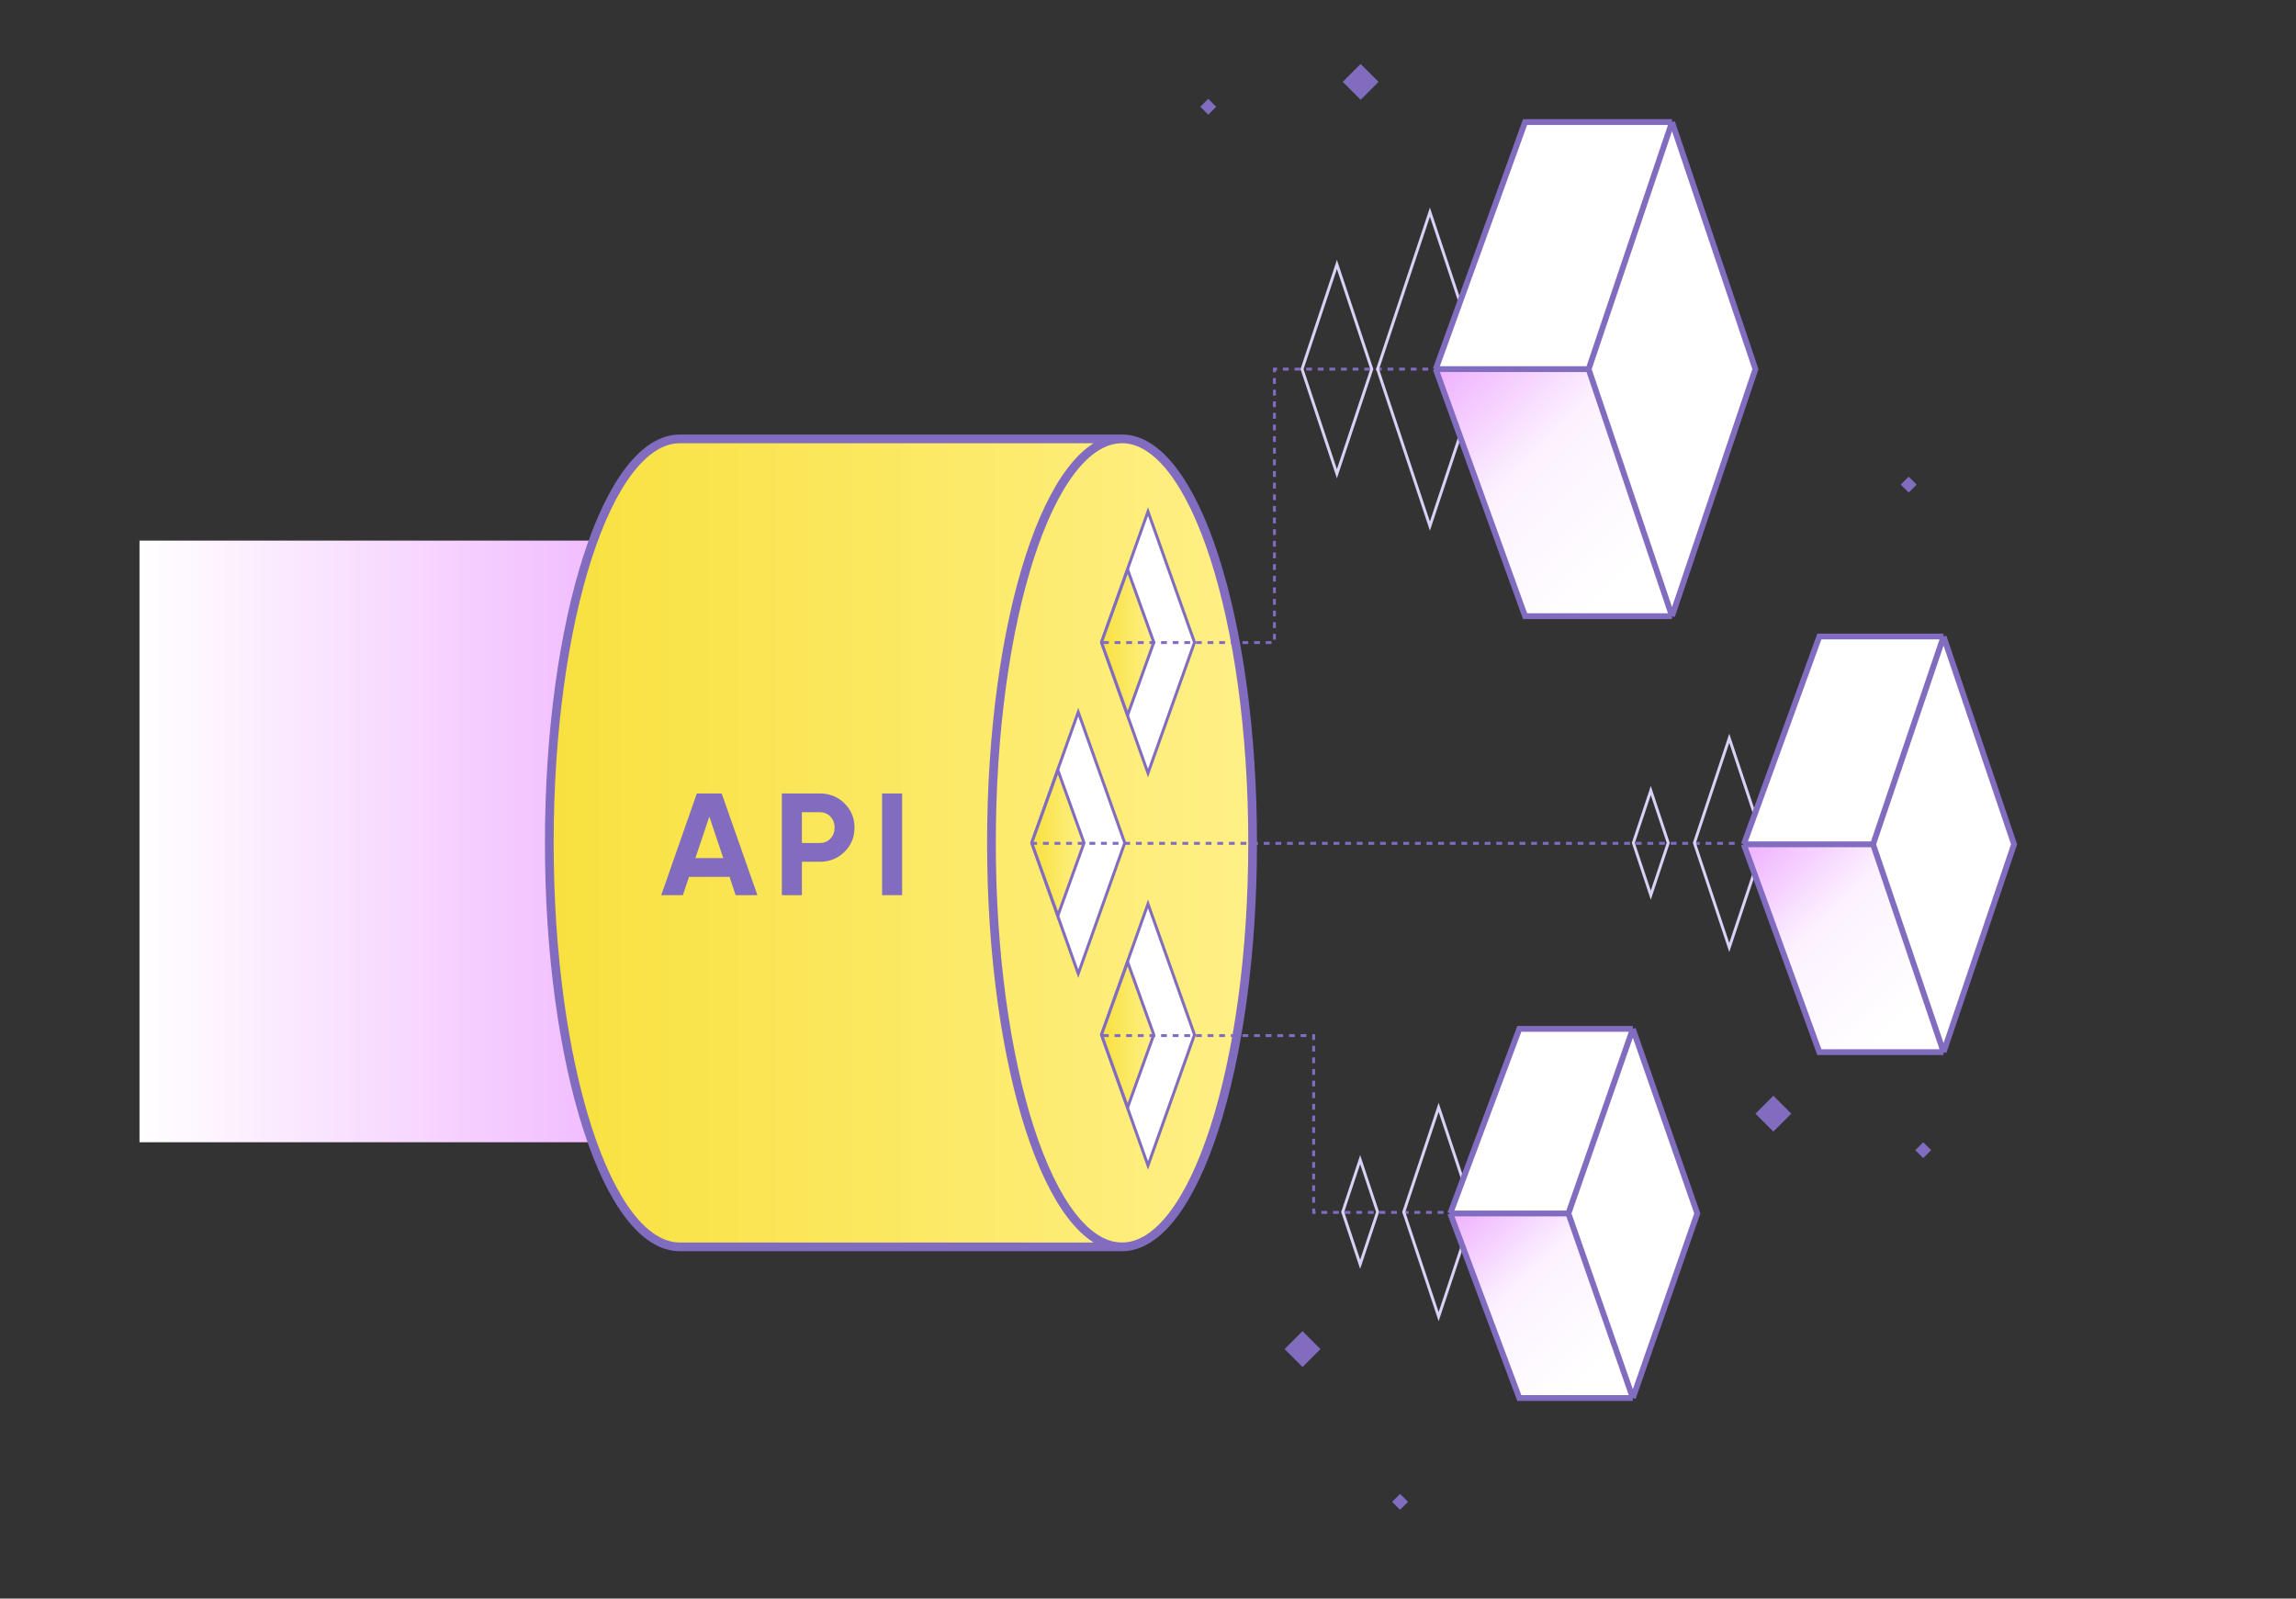 <svg width="790" height="550" viewBox="0 0 790 550" fill="none" xmlns="http://www.w3.org/2000/svg">
<rect x="0" y="0" width="790" height="550" fill="#333333" stroke="none"/>
<rect x="48" y="393" width="207" height="184" transform="rotate(-90 48 393)" fill="url(#paint0_linear_207_1447)"/>
<path d="M386.068 429C361.253 429 341.136 366.768 341.136 290C341.136 213.232 361.253 151 386.068 151C410.883 151 431 213.232 431 290C431 366.768 410.883 429 386.068 429Z" fill="url(#paint1_linear_207_1447)"/>
<path d="M386.068 429C361.253 429 341.136 366.768 341.136 290C341.136 213.232 361.253 151 386.068 151L233.932 151C209.117 151 189 213.232 189 290C189 366.768 209.117 429 233.932 429L386.068 429Z" fill="url(#paint2_linear_207_1447)"/>
<path d="M386.068 429C361.253 429 341.136 366.768 341.136 290C341.136 213.232 361.253 151 386.068 151C410.883 151 431 213.232 431 290C431 366.768 410.883 429 386.068 429Z" fill="url(#paint3_linear_207_1447)"/>
<path d="M386.068 429C361.253 429 341.136 366.768 341.136 290C341.136 213.232 361.253 151 386.068 151M386.068 429C410.883 429 431 366.768 431 290C431 213.232 410.883 151 386.068 151M386.068 429L233.932 429C209.117 429 189 366.768 189 290C189 213.232 209.117 151 233.932 151L386.068 151" stroke="#816CC0" stroke-width="3"/>
<path d="M395 266L411 221L395 176L379 221L395 266Z" fill="white"/>
<path d="M395 266L411 221L395 176L379 221L395 266Z" stroke="#816CC0"/>
<path d="M395 401L411 356L395 311L379 356L395 401Z" fill="white"/>
<path d="M395 401L411 356L395 311L379 356L395 401Z" stroke="#816CC0"/>
<path d="M371 335L387 290L371 245L355 290L371 335Z" fill="white"/>
<path d="M371 335L387 290L371 245L355 290L371 335Z" stroke="#816CC0"/>
<path d="M388 246L397 221L388 196L379 221L388 246Z" fill="url(#paint4_linear_207_1447)" stroke="#816CC0"/>
<path d="M388 381L397 356L388 331L379 356L388 381Z" fill="url(#paint5_linear_207_1447)" stroke="#816CC0"/>
<path d="M364 315L373 290L364 265L355 290L364 315Z" fill="url(#paint6_linear_207_1447)" stroke="#816CC0"/>
<path d="M379.504 221.084L430.827 221.084L438.5 221.087L438.499 127L500 127" stroke="#816CC0" stroke-dasharray="2 2"/>
<path d="M354.839 290.161L598.012 290.161" stroke="#816CC0" stroke-dasharray="2 2"/>
<path d="M379.5 356.305L451.991 356.305L451.991 417.147L497.622 417.147" stroke="#816CC0" stroke-dasharray="2 2"/>
<path d="M595 326L607 290L595 254L583 290L595 326Z" stroke="#DAD1F7"/>
<path d="M568 308L574 290L568 272L562 290L568 308Z" stroke="#DAD1F7"/>
<path d="M668.739 362L644.478 290.5L600 290.5L625.994 362L668.739 362Z" fill="url(#paint7_linear_207_1447)"/>
<path d="M668.739 362L693 290.5L668.739 219L644.478 290.5L668.739 362Z" fill="white"/>
<path d="M644.478 290.5L668.739 219L625.994 219L600 290.5L644.478 290.5Z" fill="white"/>
<path d="M668.739 362L693 290.5L668.739 219M668.739 362L644.478 290.5M668.739 362L625.994 362L600 290.5M644.478 290.5L668.739 219M644.478 290.5L600 290.5M668.739 219L625.994 219L600 290.5" stroke="#816CC0" stroke-width="2"/>
<path d="M492 181L510 127L492 73L474 127L492 181Z" stroke="#DAD1F7"/>
<path d="M460 163L472 127L460 91L448 127L460 163Z" stroke="#DAD1F7"/>
<path d="M575.304 212L546.609 127L494 127L524.745 212L575.304 212Z" fill="url(#paint8_linear_207_1447)"/>
<path d="M575.304 212L604 127L575.304 42L546.609 127L575.304 212Z" fill="white"/>
<path d="M546.609 127L575.304 42L524.745 42L494 127L546.609 127Z" fill="white"/>
<path d="M575.304 212L604 127L575.304 42M575.304 212L546.609 127M575.304 212L524.745 212L494 127M546.609 127L575.304 42M546.609 127L494 127M575.304 42L524.745 42L494 127" stroke="#816CC0" stroke-width="2"/>
<path d="M495 453L507 417L495 381L483 417L495 453Z" stroke="#DAD1F7"/>
<path d="M468 435L474 417L468 399L462 417L468 435Z" stroke="#DAD1F7"/>
<path d="M561.826 481L539.652 417.5L499 417.5L522.758 481L561.826 481Z" fill="url(#paint9_linear_207_1447)"/>
<path d="M561.826 481L584 417.5L561.826 354L539.652 417.5L561.826 481Z" fill="white"/>
<path d="M539.652 417.5L561.826 354L522.758 354L499 417.5L539.652 417.5Z" fill="white"/>
<path d="M561.826 481L584 417.5L561.826 354M561.826 481L539.652 417.5M561.826 481L522.758 481L499 417.5M539.652 417.5L561.826 354M539.652 417.5L499 417.5M561.826 354L522.758 354L499 417.5" stroke="#816CC0" stroke-width="2"/>
<path d="M253.115 308L251.015 301.7H237.065L234.965 308H227.515L239.765 273H248.315L260.615 308H253.115ZM239.265 295.25H248.865L244.065 280.95L239.265 295.25ZM282.064 273C285.43 273 288.264 274.133 290.564 276.4C292.864 278.667 294.014 281.45 294.014 284.75C294.014 288.05 292.864 290.833 290.564 293.1C288.264 295.367 285.43 296.5 282.064 296.5H275.914V308H269.014V273H282.064ZM282.064 290.05C283.53 290.05 284.747 289.55 285.714 288.55C286.68 287.517 287.164 286.25 287.164 284.75C287.164 283.217 286.68 281.95 285.714 280.95C284.747 279.95 283.53 279.45 282.064 279.45H275.914V290.05H282.064ZM303.506 273H310.406V308H303.506V273Z" fill="#816CC0"/>
<rect x="462" y="28.168" width="8.722" height="8.722" transform="rotate(-45 462 28.168)" fill="#816CC0"/>
<rect x="604" y="383.167" width="8.722" height="8.722" transform="rotate(-45 604 383.167)" fill="#816CC0"/>
<rect x="442" y="464.167" width="8.722" height="8.722" transform="rotate(-45 442 464.167)" fill="#816CC0"/>
<rect x="413" y="36.733" width="3.865" height="3.865" transform="rotate(-45 413 36.733)" fill="#816CC0"/>
<rect x="654" y="166.733" width="3.865" height="3.865" transform="rotate(-45 654 166.733)" fill="#816CC0"/>
<rect x="659" y="395.733" width="3.865" height="3.865" transform="rotate(-45 659 395.733)" fill="#816CC0"/>
<rect x="479" y="516.733" width="3.865" height="3.865" transform="rotate(-45 479 516.733)" fill="#816CC0"/>
<defs>
<linearGradient id="paint0_linear_207_1447" x1="151.5" y1="393" x2="151.5" y2="577" gradientUnits="userSpaceOnUse">
<stop stop-color="white"/>
<stop offset="1" stop-color="#EFB1FF"/>
</linearGradient>
<linearGradient id="paint1_linear_207_1447" x1="431" y1="290" x2="189" y2="290" gradientUnits="userSpaceOnUse">
<stop stop-color="#FFF087"/>
<stop offset="1" stop-color="#F8E13E"/>
</linearGradient>
<linearGradient id="paint2_linear_207_1447" x1="431" y1="290" x2="189" y2="290" gradientUnits="userSpaceOnUse">
<stop stop-color="#FFF087"/>
<stop offset="1" stop-color="#F8E13E"/>
</linearGradient>
<linearGradient id="paint3_linear_207_1447" x1="431" y1="290" x2="189" y2="290" gradientUnits="userSpaceOnUse">
<stop stop-color="#FFF087"/>
<stop offset="1" stop-color="#F8E13E"/>
</linearGradient>
<linearGradient id="paint4_linear_207_1447" x1="397" y1="221" x2="379" y2="221" gradientUnits="userSpaceOnUse">
<stop stop-color="#FFF087"/>
<stop offset="1" stop-color="#F8E13E"/>
</linearGradient>
<linearGradient id="paint5_linear_207_1447" x1="397" y1="356" x2="379" y2="356" gradientUnits="userSpaceOnUse">
<stop stop-color="#FFF087"/>
<stop offset="1" stop-color="#F8E13E"/>
</linearGradient>
<linearGradient id="paint6_linear_207_1447" x1="373" y1="290" x2="355" y2="290" gradientUnits="userSpaceOnUse">
<stop stop-color="#FFF087"/>
<stop offset="1" stop-color="#F8E13E"/>
</linearGradient>
<linearGradient id="paint7_linear_207_1447" x1="600.578" y1="291.111" x2="656.396" y2="349.09" gradientUnits="userSpaceOnUse">
<stop stop-color="#EFB1FF"/>
<stop offset="0.46" stop-color="#FCF2FF"/>
<stop offset="1" stop-color="white"/>
</linearGradient>
<linearGradient id="paint8_linear_207_1447" x1="494.683" y1="127.726" x2="561.053" y2="196.316" gradientUnits="userSpaceOnUse">
<stop stop-color="#EFB1FF"/>
<stop offset="0.46" stop-color="#FCF2FF"/>
<stop offset="1" stop-color="white"/>
</linearGradient>
<linearGradient id="paint9_linear_207_1447" x1="499.528" y1="418.043" x2="549.027" y2="470.955" gradientUnits="userSpaceOnUse">
<stop stop-color="#EFB1FF"/>
<stop offset="0.46" stop-color="#FCF2FF"/>
<stop offset="1" stop-color="white"/>
</linearGradient>
</defs>
</svg>
